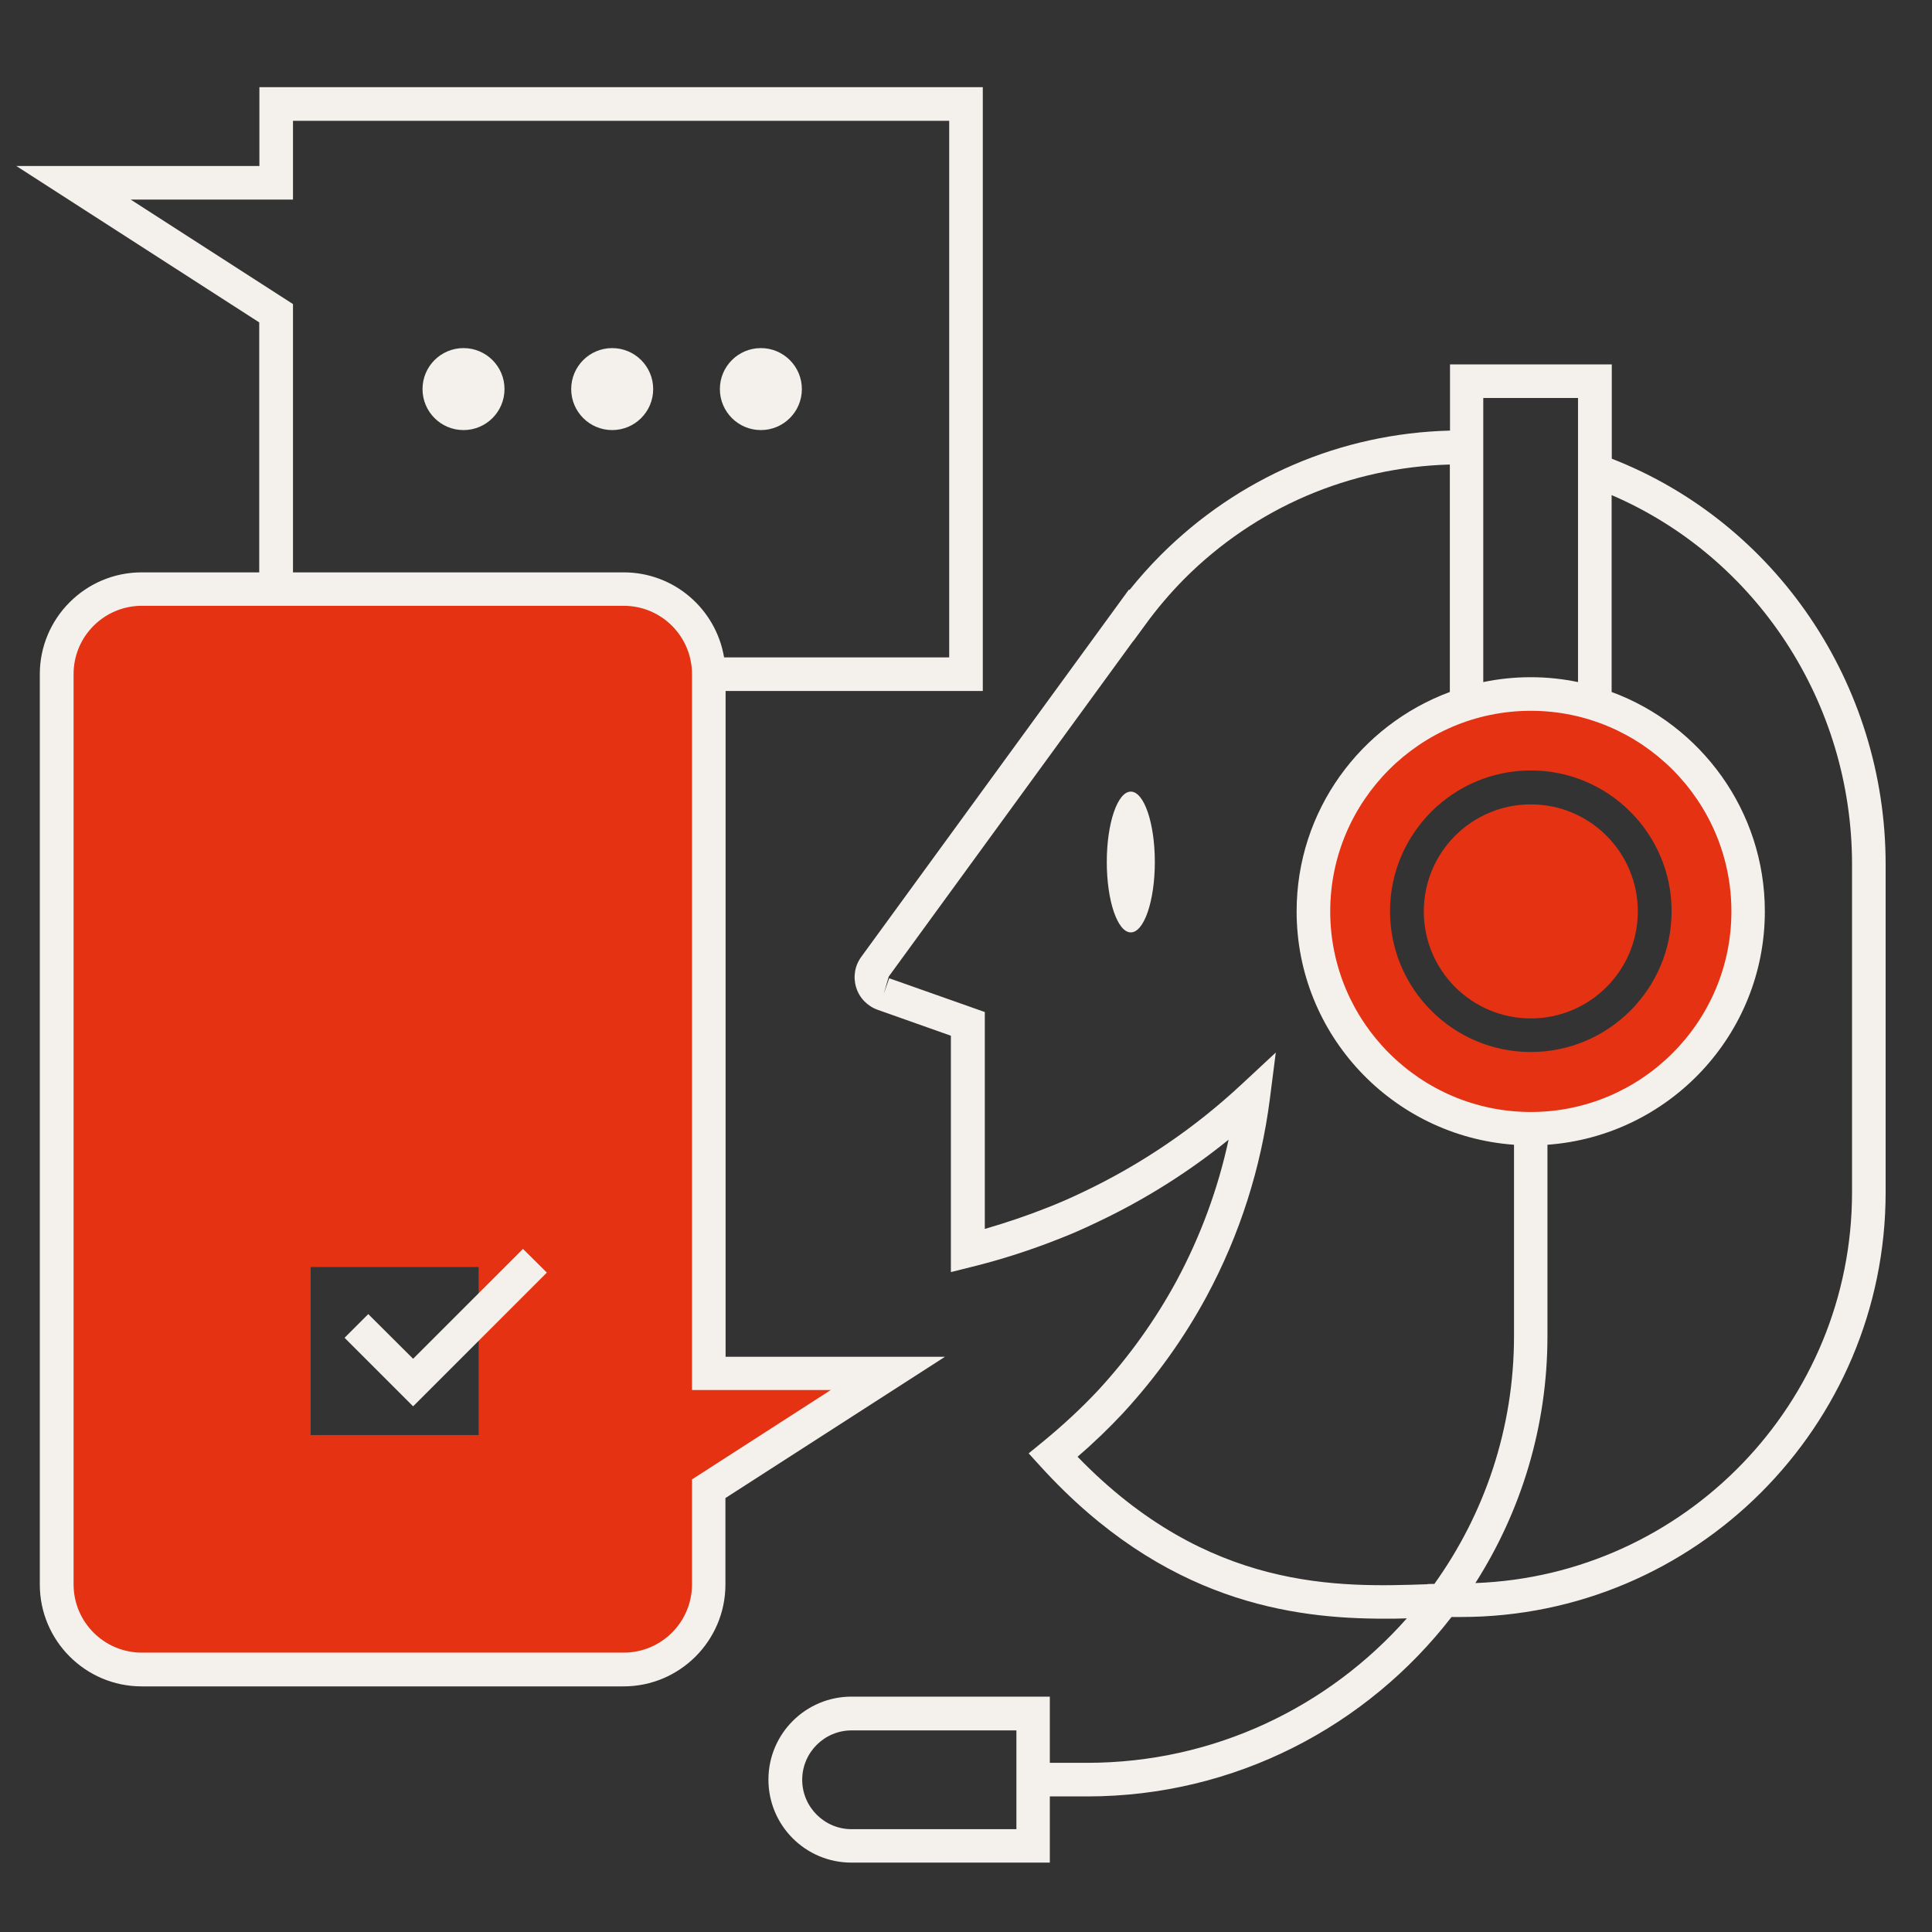 <?xml version="1.0" encoding="UTF-8"?>
<svg xmlns="http://www.w3.org/2000/svg" id="Service" viewBox="0 0 115 115">
  <rect x="0" y="0" width="115" height="115" fill="#333333" stroke="none"/>
  <defs>
    <style>
      .cls-1 {
        fill: #f4f1ed;
      }

      .cls-1, .cls-2 {
        stroke-width: 0px;
      }

      .cls-2 {
        fill: #e53212;
      }
    </style>
  </defs>
  <path class="cls-2" d="m42.19,81.75v-41.62c0-2.8-2.27-5.06-5.06-5.06H8.44c-2.8,0-5.06,2.27-5.06,5.06v54.19c0,2.8,2.27,5.06,5.06,5.06h28.69c2.8,0,5.06-2.27,5.06-5.06v-5.7l10.67-6.86h-10.67Zm-13.7,3.67h-10v-10h10v10Z"></path>
  <g>
    <circle class="cls-2" cx="91.12" cy="54.25" r="6.37"></circle>
    <path class="cls-2" d="m91.12,41.31c-7.15,0-12.94,5.79-12.94,12.94s5.79,12.94,12.94,12.94,12.94-5.79,12.94-12.94-5.79-12.94-12.94-12.94Zm0,21.31c-4.62,0-8.38-3.76-8.38-8.38s3.76-8.38,8.38-8.38,8.38,3.76,8.38,8.38-3.76,8.38-8.38,8.38Z"></path>
  </g>
  <g>
    <path class="cls-1" d="m95.94,27.3v-5.61h-9.63v3.94c-6.5.17-12.59,2.78-17.22,7.41-.66.66-1.28,1.36-1.86,2.08l-.03-.03-15.93,21.86c-.39.53-.5,1.19-.31,1.82.19.63.67,1.12,1.29,1.34l4.35,1.54v14.07l1.24-.31c1.79-.44,3.57-1.02,5.28-1.7.67-.26,1.4-.58,2.23-.98,2.77-1.31,5.38-2.95,7.78-4.89-.63,2.92-1.66,5.72-3.08,8.37-1.26,2.33-2.83,4.53-4.66,6.52-1.03,1.1-2.12,2.11-3.34,3.11l-.82.67.71.78c7.35,8.08,15.01,9.06,20.46,9.06.46,0,.91,0,1.34-.02-4.66,5.27-11.46,8.6-19.03,8.6h-2.22v-3.94h-11.81c-2.72,0-4.94,2.21-4.94,4.94s2.21,4.94,4.94,4.94h11.81v-3.94h2.22c8.82,0,16.67-4.19,21.69-10.68.19,0,.38,0,.56,0,13.94,0,25.28-11.34,25.28-25.28v-19.52c0-10.73-6.53-20.34-16.31-24.15Zm-35.44,81.58h-9.81c-1.62,0-2.94-1.32-2.94-2.94s1.32-2.94,2.94-2.94h9.81v5.88Zm30.62-42.69c-6.58,0-11.94-5.36-11.94-11.94s5.36-11.94,11.94-11.94,11.94,5.36,11.94,11.94-5.36,11.94-11.94,11.94Zm-2.82-42.5h5.63v16.91c-.91-.19-1.85-.29-2.82-.29s-1.91.1-2.82.29v-16.91Zm-3.34,70.61c-5.22.18-13.05.44-20.82-7.59.97-.83,1.86-1.69,2.72-2.61,1.95-2.12,3.62-4.45,4.96-6.93,1.98-3.68,3.24-7.64,3.77-11.78l.35-2.74-2.02,1.88c-2.81,2.62-5.98,4.77-9.4,6.4-.79.38-1.48.68-2.12.93-1.23.49-2.5.92-3.78,1.29v-12.91l-5.69-2.01-.33.94.3-1.04,14.55-19.97h.01s.69-.94.69-.94c.7-.97,1.49-1.9,2.35-2.77,4.25-4.25,9.83-6.63,15.8-6.8v13.54c-5.32,1.97-9.12,7.07-9.12,13.06,0,7.35,5.72,13.37,12.94,13.89v11.39c0,5.5-1.76,10.59-4.74,14.75-.14,0-.27,0-.42.01Zm25.28-23.33c0,12.55-9.98,22.8-22.42,23.26,2.71-4.25,4.29-9.29,4.29-14.7v-11.39c7.22-.52,12.94-6.54,12.94-13.89,0-5.99-3.81-11.1-9.12-13.06v-11.72c8.61,3.7,14.31,12.35,14.31,21.98v19.52Z"></path>
    <ellipse class="cls-1" cx="67.31" cy="51.31" rx="1.43" ry="4.19"></ellipse>
    <circle class="cls-1" cx="27.59" cy="23.16" r="2.44"></circle>
    <circle class="cls-1" cx="36.44" cy="23.16" r="2.44"></circle>
    <circle class="cls-1" cx="45.29" cy="23.16" r="2.44"></circle>
    <polygon class="cls-1" points="24.59 80.88 21.92 78.22 20.51 79.63 24.59 83.71 32.55 75.75 31.13 74.34 24.59 80.88"></polygon>
    <path class="cls-1" d="m43.19,80.75v-39.62h15.31V5.19H15.44v4.69H.97l14.46,9.31v14.88h-7c-3.34,0-6.06,2.72-6.06,6.06v54.19c0,3.34,2.72,6.06,6.06,6.06h28.69c3.34,0,6.06-2.72,6.06-6.06v-5.15l13.07-8.41h-13.07ZM7.78,11.88h9.66v-4.69h39.06v31.94h-13.4c-.48-2.87-2.97-5.06-5.97-5.06h-19.69v-15.97l-9.66-6.22Zm33.41,76.19v6.24c0,2.24-1.82,4.06-4.06,4.06H8.44c-2.24,0-4.06-1.82-4.06-4.06v-54.19c0-2.24,1.82-4.06,4.06-4.06h28.69c2.24,0,4.06,1.82,4.06,4.06v42.62h8.26l-8.26,5.32Z"></path>
  </g>
</svg>

